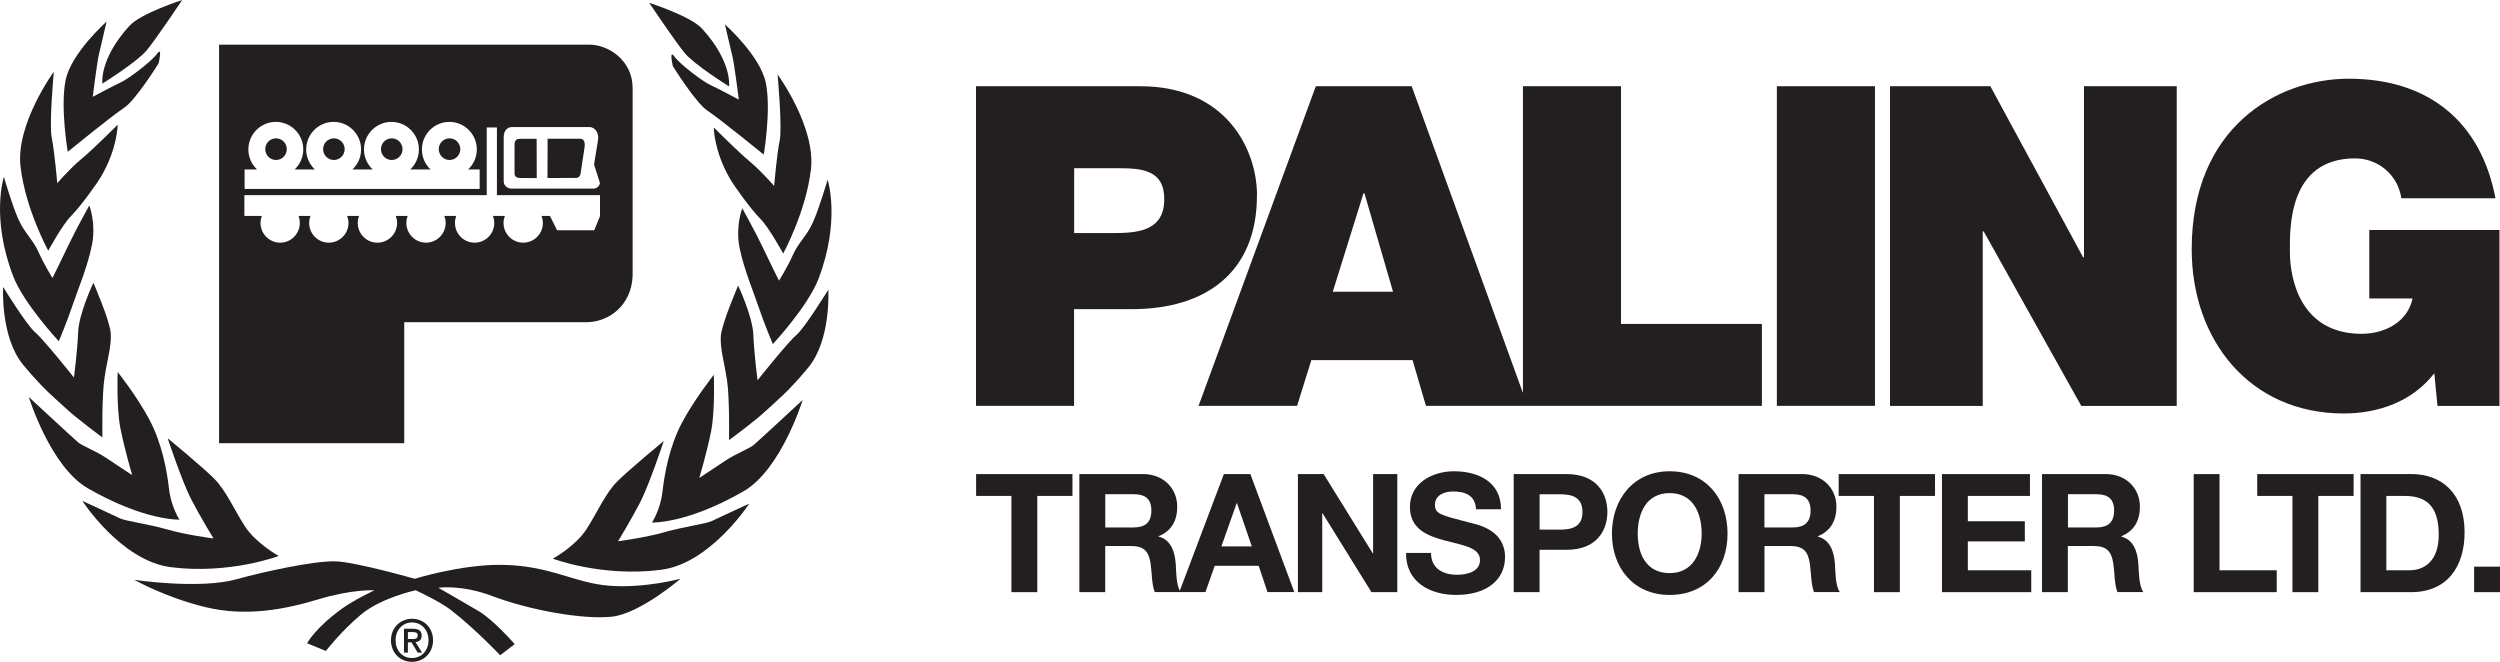 <svg xmlns="http://www.w3.org/2000/svg" width="238" height="63" viewBox="0 0 238 63" fill="none"><g clip-path="url(#clip0_11_364)"><path d="M119.668 18.609C119.668 14.262 116.779 8.209 108.538 8.209H92.915V38.637H102.249V29.431H107.769C114.731 29.431 119.662 25.979 119.662 18.609H119.668ZM105.868 22.19H102.26V16.013H106.423C108.717 16.013 110.838 16.182 110.838 18.952C110.838 22.021 108.285 22.19 105.868 22.19Z" fill="#231F20"></path><path d="M154.325 8.209H144.984V37.409L134.393 8.209H125.266L114.103 38.637H123.482L124.84 34.284H134.477L135.751 38.637H167.732V30.838H154.319V8.209H154.325ZM126.882 27.77L129.804 18.401H129.894L132.615 27.77H126.882Z" fill="#231F20"></path><path d="M178.497 8.209H169.157V38.637H178.497V8.209Z" fill="#231F20"></path><path d="M198.395 24.493H198.311L189.481 8.209H179.928V38.642H188.757V22.021H188.842L198.137 38.642H207.225V8.209H198.395V24.493Z" fill="#231F20"></path><path d="M225.558 21.892V28.412H229.675C229.21 30.675 226.994 31.779 224.828 31.779C219.146 31.779 217.996 26.796 217.996 23.941C217.996 21.852 217.788 15.079 224.2 15.079C226.41 15.079 228.278 16.649 228.609 18.874H237.568C236.211 11.717 231.324 7.494 223.6 7.494C216.756 7.494 208.65 12.139 208.65 23.727C208.65 32.376 214.17 39.363 223.129 39.363C226.444 39.363 229.67 38.214 231.745 35.534L232.048 38.642H237.95V21.897H225.552L225.558 21.892Z" fill="#231F20"></path><path d="M96.286 47.212H92.926V45.134H102.098V47.212H98.749V56.373H96.286V47.212Z" fill="#231F20"></path><path d="M105.222 50.213H107.915C109.015 50.213 109.609 49.74 109.609 48.608C109.609 47.477 109.015 47.049 107.915 47.049H105.222V50.213ZM102.76 45.129H108.796C110.804 45.129 112.072 46.531 112.072 48.231C112.072 49.549 111.539 50.545 110.299 51.046V51.08C111.505 51.395 111.853 52.572 111.932 53.704C111.977 54.413 111.96 55.737 112.397 56.367H109.935C109.643 55.652 109.665 54.571 109.542 53.676C109.368 52.493 108.919 51.981 107.674 51.981H105.217V56.373H102.754V45.134L102.76 45.129Z" fill="#231F20"></path><path d="M116.274 52.02H119.174L117.76 47.899H117.732L116.274 52.02ZM116.509 45.129H119.034L123.219 56.367H120.666L119.825 53.862H115.64L114.759 56.367H112.268L116.515 45.129H116.509Z" fill="#231F20"></path><path d="M123.561 45.134H126.012L130.685 52.674H130.719V45.134H133.024V56.373H130.562L125.9 48.85H125.878V56.373H123.561V45.134Z" fill="#231F20"></path><path d="M136.233 52.64C136.233 54.138 137.394 54.718 138.713 54.718C139.571 54.718 140.895 54.464 140.895 53.316C140.895 52.105 139.218 51.902 137.568 51.463C135.908 51.018 134.225 50.376 134.225 48.265C134.225 45.968 136.39 44.864 138.41 44.864C140.749 44.864 142.898 45.889 142.898 48.484H140.519C140.441 47.133 139.476 46.79 138.309 46.79C137.523 46.79 136.609 47.122 136.609 48.062C136.609 48.929 137.148 49.036 139.952 49.763C140.772 49.965 143.279 50.489 143.279 53.04C143.279 55.095 141.669 56.638 138.623 56.638C136.138 56.638 133.821 55.41 133.855 52.64H136.233Z" fill="#231F20"></path><path d="M146.572 50.421H148.485C149.624 50.421 150.65 50.174 150.65 48.738C150.65 47.302 149.624 47.054 148.485 47.054H146.572V50.421ZM144.109 45.134H149.147C151.946 45.134 153.023 46.914 153.023 48.738C153.023 50.562 151.946 52.341 149.147 52.341H146.566V56.373H144.104V45.134H144.109Z" fill="#231F20"></path><path d="M158.953 54.56C161.157 54.56 161.999 52.668 161.999 50.799C161.999 48.828 161.163 46.942 158.953 46.942C156.743 46.942 155.912 48.828 155.912 50.799C155.912 52.769 156.743 54.56 158.953 54.56ZM158.953 44.864C162.414 44.864 164.462 47.46 164.462 50.799C164.462 54.138 162.414 56.638 158.953 56.638C155.492 56.638 153.455 54.042 153.455 50.799C153.455 47.556 155.486 44.864 158.953 44.864Z" fill="#231F20"></path><path d="M167.973 50.213H170.666C171.76 50.213 172.366 49.74 172.366 48.608C172.366 47.477 171.76 47.049 170.666 47.049H167.973V50.213ZM165.505 45.129H171.547C173.549 45.129 174.828 46.531 174.828 48.231C174.828 49.549 174.296 50.545 173.056 51.052V51.08C174.256 51.395 174.61 52.572 174.688 53.704C174.733 54.413 174.716 55.737 175.154 56.367H172.697C172.399 55.652 172.433 54.571 172.298 53.676C172.13 52.493 171.681 51.981 170.436 51.981H167.979V56.373H165.511V45.134L165.505 45.129Z" fill="#231F20"></path><path d="M178.402 47.212H175.042V45.134H184.214V47.212H180.865V56.373H178.402V47.212Z" fill="#231F20"></path><path d="M184.875 45.134H193.251V47.212H187.338V49.622H192.763V51.542H187.338V54.29H193.374V56.373H184.875V45.134Z" fill="#231F20"></path><path d="M196.869 50.213H199.567C200.667 50.213 201.262 49.74 201.262 48.608C201.262 47.477 200.667 47.049 199.567 47.049H196.869V50.213ZM194.412 45.129H200.443C202.451 45.129 203.719 46.531 203.719 48.231C203.719 49.549 203.186 50.545 201.946 51.052V51.08C203.152 51.395 203.5 52.572 203.573 53.704C203.623 54.413 203.606 55.737 204.05 56.367H201.581C201.284 55.652 201.323 54.571 201.189 53.676C201.02 52.493 200.56 51.981 199.326 51.981H196.858V56.373H194.401V45.134L194.412 45.129Z" fill="#231F20"></path><path d="M208.84 45.134H211.298V54.29H216.745V56.373H208.84V45.134Z" fill="#231F20"></path><path d="M218.242 47.212H214.888V45.134H224.065V47.212H220.705V56.373H218.242V47.212Z" fill="#231F20"></path><path d="M227.179 54.29H229.378C230.803 54.29 232.166 53.406 232.166 50.922C232.166 48.653 231.386 47.212 228.935 47.212H227.179V54.295V54.29ZM224.722 45.129H229.546C232.452 45.129 234.629 46.959 234.629 50.686C234.629 53.941 232.968 56.373 229.546 56.373H224.722V45.134V45.129Z" fill="#231F20"></path><path d="M238 53.946H235.537V56.373H238V53.946Z" fill="#231F20"></path><path d="M39.229 59.256C38.348 59.256 37.658 59.954 37.658 60.95C37.658 61.885 38.259 62.645 39.229 62.645C40.104 62.645 40.794 61.958 40.794 60.95C40.794 59.954 40.104 59.256 39.229 59.256ZM39.229 63.006C38.057 63.006 37.221 62.122 37.221 60.956C37.221 59.723 38.146 58.907 39.229 58.907C40.312 58.907 41.226 59.723 41.226 60.956C41.226 62.189 40.301 63.006 39.229 63.006ZM39.246 60.838C39.521 60.838 39.768 60.815 39.768 60.483C39.768 60.207 39.498 60.173 39.28 60.173H38.831V60.832H39.246V60.838ZM38.831 62.127H38.461V59.858H39.319C39.863 59.858 40.144 60.05 40.144 60.511C40.144 60.922 39.891 61.091 39.554 61.131L40.183 62.127H39.762L39.179 61.153H38.831V62.127Z" fill="#231F20"></path><path d="M39.549 56.198C39.549 56.198 36.312 56.897 34.394 58.484C32.481 60.078 31.022 61.97 31.022 61.97L29.238 61.238C29.238 61.238 29.956 59.83 32.542 57.955C33.731 57.094 35.645 56.198 35.645 56.198C35.645 56.198 33.597 56.063 30.293 57.06C26.994 58.056 23.354 58.721 19.528 57.792C15.696 56.857 12.79 55.202 12.79 55.202C12.79 55.202 19.006 56.131 22.562 55.134C24.941 54.47 29.833 53.377 31.948 53.439C33.872 53.501 39.482 55.1 39.482 55.1C39.482 55.1 43.84 53.743 47.672 53.772C52.362 53.805 54.617 55.495 57.977 55.759C61.348 56.029 64.787 55.095 64.787 55.095C64.787 55.095 60.939 58.417 58.246 58.709C55.475 59.002 50.387 58.079 46.881 56.75C43.902 55.624 41.731 55.956 41.731 55.956C41.731 55.956 44.11 57.313 45.562 58.175C47.016 59.036 49.001 61.322 49.001 61.322L47.616 62.381C47.616 62.381 45.237 59.864 42.926 58.073C41.849 57.24 39.56 56.187 39.56 56.187" fill="#231F20"></path><path d="M63.194 41.976C63.194 41.976 61.808 46.148 60.95 47.809C60.092 49.47 58.841 51.525 58.841 51.525C58.841 51.525 61.416 51.193 63.261 50.663C65.113 50.134 67.166 49.881 67.755 49.605C69.006 49.008 71.323 47.95 71.323 47.95C71.323 47.95 67.631 53.642 62.936 54.245C57.326 54.965 52.631 53.186 52.631 53.186C52.631 53.186 54.807 51.992 55.862 50.337C56.917 48.676 57.646 46.953 58.768 45.827C59.895 44.701 63.194 41.981 63.194 41.981" fill="#231F20"></path><path d="M62.072 49.734C62.072 49.734 62.869 48.541 63.065 46.818C63.261 45.095 63.727 42.505 64.916 40.253C66.111 38 67.957 35.681 67.957 35.681C67.957 35.681 68.091 39.059 67.699 41.052C67.3 43.04 66.577 45.5 66.577 45.5C66.577 45.5 68.097 44.504 69.084 43.839C70.072 43.181 71.328 42.713 71.727 42.381C72.125 42.054 76.416 38.074 76.416 38.074C76.416 38.074 74.369 44.706 70.801 46.761C65.388 49.881 62.078 49.746 62.078 49.746" fill="#231F20"></path><path d="M70.268 27.184C70.268 27.184 71.654 30.101 71.721 31.891C71.788 33.682 72.119 36.199 72.119 36.199C72.119 36.199 75.025 32.55 75.816 31.891C76.607 31.227 78.856 27.578 78.856 27.578C78.856 27.578 79.137 32.359 76.938 35.005C74.958 37.387 73.965 38.119 72.905 39.115C71.85 40.112 69.404 41.897 69.404 41.897C69.404 41.897 69.471 37.922 69.213 36.199C68.95 34.476 68.551 33.215 68.619 32.026C68.686 30.833 70.274 27.184 70.274 27.184" fill="#231F20"></path><path d="M74.161 26.723C74.161 26.723 73.236 24.87 72.579 23.474C71.917 22.083 70.666 19.831 70.666 19.831C70.666 19.831 70.004 21.486 70.397 23.541C70.801 25.596 71.788 27.916 72.248 29.307C72.708 30.698 73.572 32.758 73.572 32.758C73.572 32.758 76.938 29.149 77.931 26.52C80.046 20.951 78.789 17.105 78.789 17.105C78.789 17.105 77.993 19.825 77.398 21.148C76.809 22.477 76.012 23.074 75.485 24.268C74.952 25.461 74.161 26.717 74.161 26.717" fill="#231F20"></path><path d="M74.032 7.094C74.032 7.094 77.667 12.066 77.202 16.115C76.736 20.157 74.559 24.138 74.559 24.138C74.559 24.138 73.236 21.689 72.377 20.822C71.519 19.96 69.943 17.798 69.471 16.976C67.951 14.324 67.951 12.134 67.951 12.134C67.951 12.134 70.268 14.454 71.384 15.383C72.506 16.312 73.695 17.702 73.695 17.702C73.695 17.702 73.959 14.656 74.223 13.395C74.487 12.134 74.026 7.094 74.026 7.094" fill="#231F20"></path><path d="M72.708 14.718C72.708 14.718 73.438 10.478 72.905 7.888C72.377 5.304 69.011 2.32 69.011 2.32C69.011 2.32 69.539 4.572 69.741 5.433C69.937 6.295 70.335 9.482 70.335 9.482C70.335 9.482 68.355 8.423 67.626 8.091C66.897 7.759 64.714 6.103 64.193 5.372C63.66 4.645 64.058 6.301 64.058 6.301C64.058 6.301 66.24 9.814 67.362 10.546C68.484 11.278 72.714 14.724 72.714 14.724" fill="#231F20"></path><path d="M61.808 0.27C61.808 0.27 65.752 1.537 66.829 2.72C69.741 5.906 69.404 8.226 69.404 8.226C69.404 8.226 66.106 6.171 65.18 5.045C64.254 3.919 61.808 0.276 61.808 0.276" fill="#231F20"></path><path d="M15.96 41.711C15.96 41.711 17.34 45.877 18.209 47.55C19.067 49.205 20.324 51.26 20.324 51.26C20.324 51.26 17.749 50.934 15.898 50.399C14.052 49.87 11.999 49.622 11.405 49.34C10.154 48.743 7.837 47.685 7.837 47.685C7.837 47.685 11.522 53.377 16.229 53.991C21.839 54.712 26.534 52.927 26.534 52.927C26.534 52.927 24.358 51.733 23.297 50.078C22.243 48.422 21.513 46.7 20.391 45.568C19.27 44.442 15.965 41.722 15.965 41.722" fill="#231F20"></path><path d="M17.087 49.47C17.087 49.47 16.291 48.276 16.094 46.553C15.893 44.83 15.432 42.24 14.243 39.988C13.054 37.73 11.203 35.416 11.203 35.416C11.203 35.416 11.068 38.794 11.466 40.788C11.859 42.775 12.583 45.23 12.583 45.23C12.583 45.23 11.068 44.239 10.075 43.569C9.082 42.91 7.831 42.449 7.433 42.111C7.04 41.779 2.743 37.798 2.743 37.798C2.743 37.798 4.791 44.431 8.359 46.486C13.772 49.599 17.082 49.47 17.082 49.47" fill="#231F20"></path><path d="M8.892 26.92C8.892 26.92 7.506 29.836 7.439 31.627C7.371 33.417 7.04 35.94 7.04 35.94C7.04 35.94 4.134 32.291 3.338 31.627C2.547 30.968 0.297 27.319 0.297 27.319C0.297 27.319 0.017 32.094 2.216 34.746C4.202 37.133 5.189 37.865 6.249 38.856C7.31 39.853 9.75 41.643 9.75 41.643C9.75 41.643 9.682 37.663 9.952 35.945C10.215 34.217 10.614 32.961 10.546 31.762C10.485 30.568 8.892 26.925 8.892 26.925" fill="#231F20"></path><path d="M4.998 26.458C4.998 26.458 5.924 24.6 6.58 23.209C7.242 21.813 8.499 19.561 8.499 19.561C8.499 19.561 9.161 21.216 8.762 23.271C8.37 25.326 7.377 27.652 6.917 29.042C6.457 30.433 5.599 32.488 5.599 32.488C5.599 32.488 2.233 28.885 1.24 26.255C-0.886 20.687 0.37 16.841 0.37 16.841C0.37 16.841 1.161 19.561 1.756 20.884C2.35 22.207 3.141 22.804 3.669 23.997C4.196 25.191 4.993 26.452 4.993 26.452" fill="#231F20"></path><path d="M5.122 6.83C5.122 6.83 1.492 11.802 1.952 15.844C2.418 19.893 4.594 23.868 4.594 23.868C4.594 23.868 5.918 21.413 6.777 20.552C7.635 19.69 9.211 17.528 9.682 16.706C11.203 14.059 11.203 11.869 11.203 11.869C11.203 11.869 8.891 14.195 7.769 15.118C6.642 16.047 5.453 17.438 5.453 17.438C5.453 17.438 5.189 14.386 4.925 13.125C4.662 11.864 5.122 6.824 5.122 6.824" fill="#231F20"></path><path d="M6.451 14.454C6.451 14.454 5.722 10.208 6.249 7.624C6.777 5.039 10.148 2.055 10.148 2.055C10.148 2.055 9.621 4.307 9.419 5.169C9.222 6.036 8.83 9.217 8.83 9.217C8.83 9.217 10.81 8.153 11.534 7.821C12.263 7.489 14.44 5.833 14.973 5.101C15.494 4.369 15.101 6.03 15.101 6.03C15.101 6.03 12.919 9.544 11.797 10.276C10.675 11.002 6.446 14.454 6.446 14.454" fill="#231F20"></path><path d="M17.345 0C17.345 0 13.407 1.267 12.325 2.455C9.419 5.636 9.75 7.956 9.75 7.956C9.75 7.956 13.054 5.901 13.98 4.775C14.905 3.649 17.345 0 17.345 0Z" fill="#231F20"></path><path d="M31.785 13.17C31.218 13.17 30.758 13.632 30.758 14.2C30.758 14.769 31.218 15.231 31.785 15.231C32.352 15.231 32.812 14.769 32.812 14.2C32.812 13.632 32.352 13.17 31.785 13.17Z" fill="#231F20"></path><path d="M26.276 13.17C25.709 13.17 25.25 13.632 25.25 14.2C25.25 14.769 25.709 15.231 26.276 15.231C26.843 15.231 27.303 14.769 27.303 14.2C27.303 13.632 26.843 13.17 26.276 13.17Z" fill="#231F20"></path><path d="M55.256 16.621L55.649 14.031C55.711 13.626 55.632 13.209 55.245 13.209H52.132L52.12 16.948L54.886 16.937C55.032 16.937 55.194 16.796 55.256 16.616V16.621Z" fill="#231F20"></path><path d="M49.456 16.942L51.099 16.953L51.088 13.215H49.545C49.304 13.215 48.984 13.232 48.984 13.784C48.984 14.577 48.984 16.137 48.984 16.509C48.984 16.88 49.315 16.937 49.461 16.937L49.456 16.942Z" fill="#231F20"></path><path d="M37.294 13.17C36.727 13.17 36.267 13.632 36.267 14.2C36.267 14.769 36.727 15.231 37.294 15.231C37.86 15.231 38.32 14.769 38.32 14.2C38.32 13.632 37.86 13.17 37.294 13.17Z" fill="#231F20"></path><path d="M42.797 13.17C42.23 13.17 41.77 13.632 41.77 14.2C41.77 14.769 42.23 15.231 42.797 15.231C43.363 15.231 43.823 14.769 43.823 14.2C43.823 13.632 43.363 13.17 42.797 13.17Z" fill="#231F20"></path><path d="M56.103 4.251H20.857V42.19H38.483V30.675H55.834C57.91 30.675 60.114 29.116 60.226 26.272V8.378C60.226 5.76 57.932 4.251 56.109 4.251H56.103ZM48.754 12.094H56.12C56.602 12.094 57.051 12.624 56.934 13.322L56.552 15.659L57.113 17.421C57.051 17.787 56.743 17.956 56.502 17.956H48.687C48.44 17.956 47.952 17.776 47.952 17.263C47.952 16.897 47.952 13.063 47.952 13.063C47.952 12.359 48.362 12.094 48.76 12.094H48.754ZM23.286 16.131H24.47C23.965 15.653 23.645 14.983 23.645 14.228C23.645 12.781 24.818 11.604 26.259 11.604C27.701 11.604 28.873 12.781 28.873 14.228C28.873 14.977 28.554 15.653 28.049 16.131H29.973C29.468 15.653 29.148 14.983 29.148 14.228C29.148 12.781 30.321 11.604 31.762 11.604C33.204 11.604 34.377 12.781 34.377 14.228C34.377 14.977 34.057 15.653 33.552 16.131H35.476C34.971 15.653 34.651 14.983 34.651 14.228C34.651 12.781 35.824 11.604 37.266 11.604C38.707 11.604 39.88 12.781 39.88 14.228C39.88 14.977 39.56 15.653 39.061 16.131H40.985C40.48 15.653 40.166 14.983 40.166 14.228C40.166 12.781 41.338 11.604 42.78 11.604C44.222 11.604 45.394 12.781 45.394 14.228C45.394 14.977 45.074 15.653 44.569 16.131H45.663V17.984H23.286V16.131ZM57.13 20.557L56.569 21.92H53.035L52.356 20.557H51.554C51.632 20.765 51.683 20.985 51.683 21.221C51.683 22.258 50.847 23.102 49.809 23.102C48.771 23.102 47.935 22.263 47.935 21.221C47.935 20.985 47.986 20.765 48.064 20.557H46.926C47.004 20.765 47.055 20.985 47.055 21.221C47.055 22.258 46.219 23.102 45.181 23.102C44.143 23.102 43.313 22.263 43.313 21.221C43.313 20.985 43.358 20.765 43.436 20.557H42.298C42.376 20.765 42.427 20.985 42.427 21.221C42.427 22.258 41.591 23.102 40.559 23.102C39.526 23.102 38.685 22.263 38.685 21.221C38.685 20.985 38.735 20.765 38.814 20.557H37.675C37.754 20.765 37.804 20.985 37.804 21.221C37.804 22.258 36.968 23.102 35.931 23.102C34.893 23.102 34.057 22.263 34.057 21.221C34.057 20.985 34.107 20.765 34.186 20.557H33.047C33.126 20.765 33.176 20.985 33.176 21.221C33.176 22.258 32.34 23.102 31.302 23.102C30.265 23.102 29.434 22.263 29.434 21.221C29.434 20.985 29.479 20.765 29.558 20.557H28.419C28.498 20.765 28.542 20.985 28.542 21.221C28.542 22.258 27.707 23.102 26.674 23.102C25.642 23.102 24.801 22.263 24.801 21.221C24.801 20.985 24.851 20.765 24.924 20.557H23.264V18.575H46.337V12.134H47.307V18.575H57.119V20.557H57.13Z" fill="#231F20"></path></g><defs><clipPath id="clip0_11_364"><rect width="238" height="63" fill="white"></rect></clipPath></defs></svg>